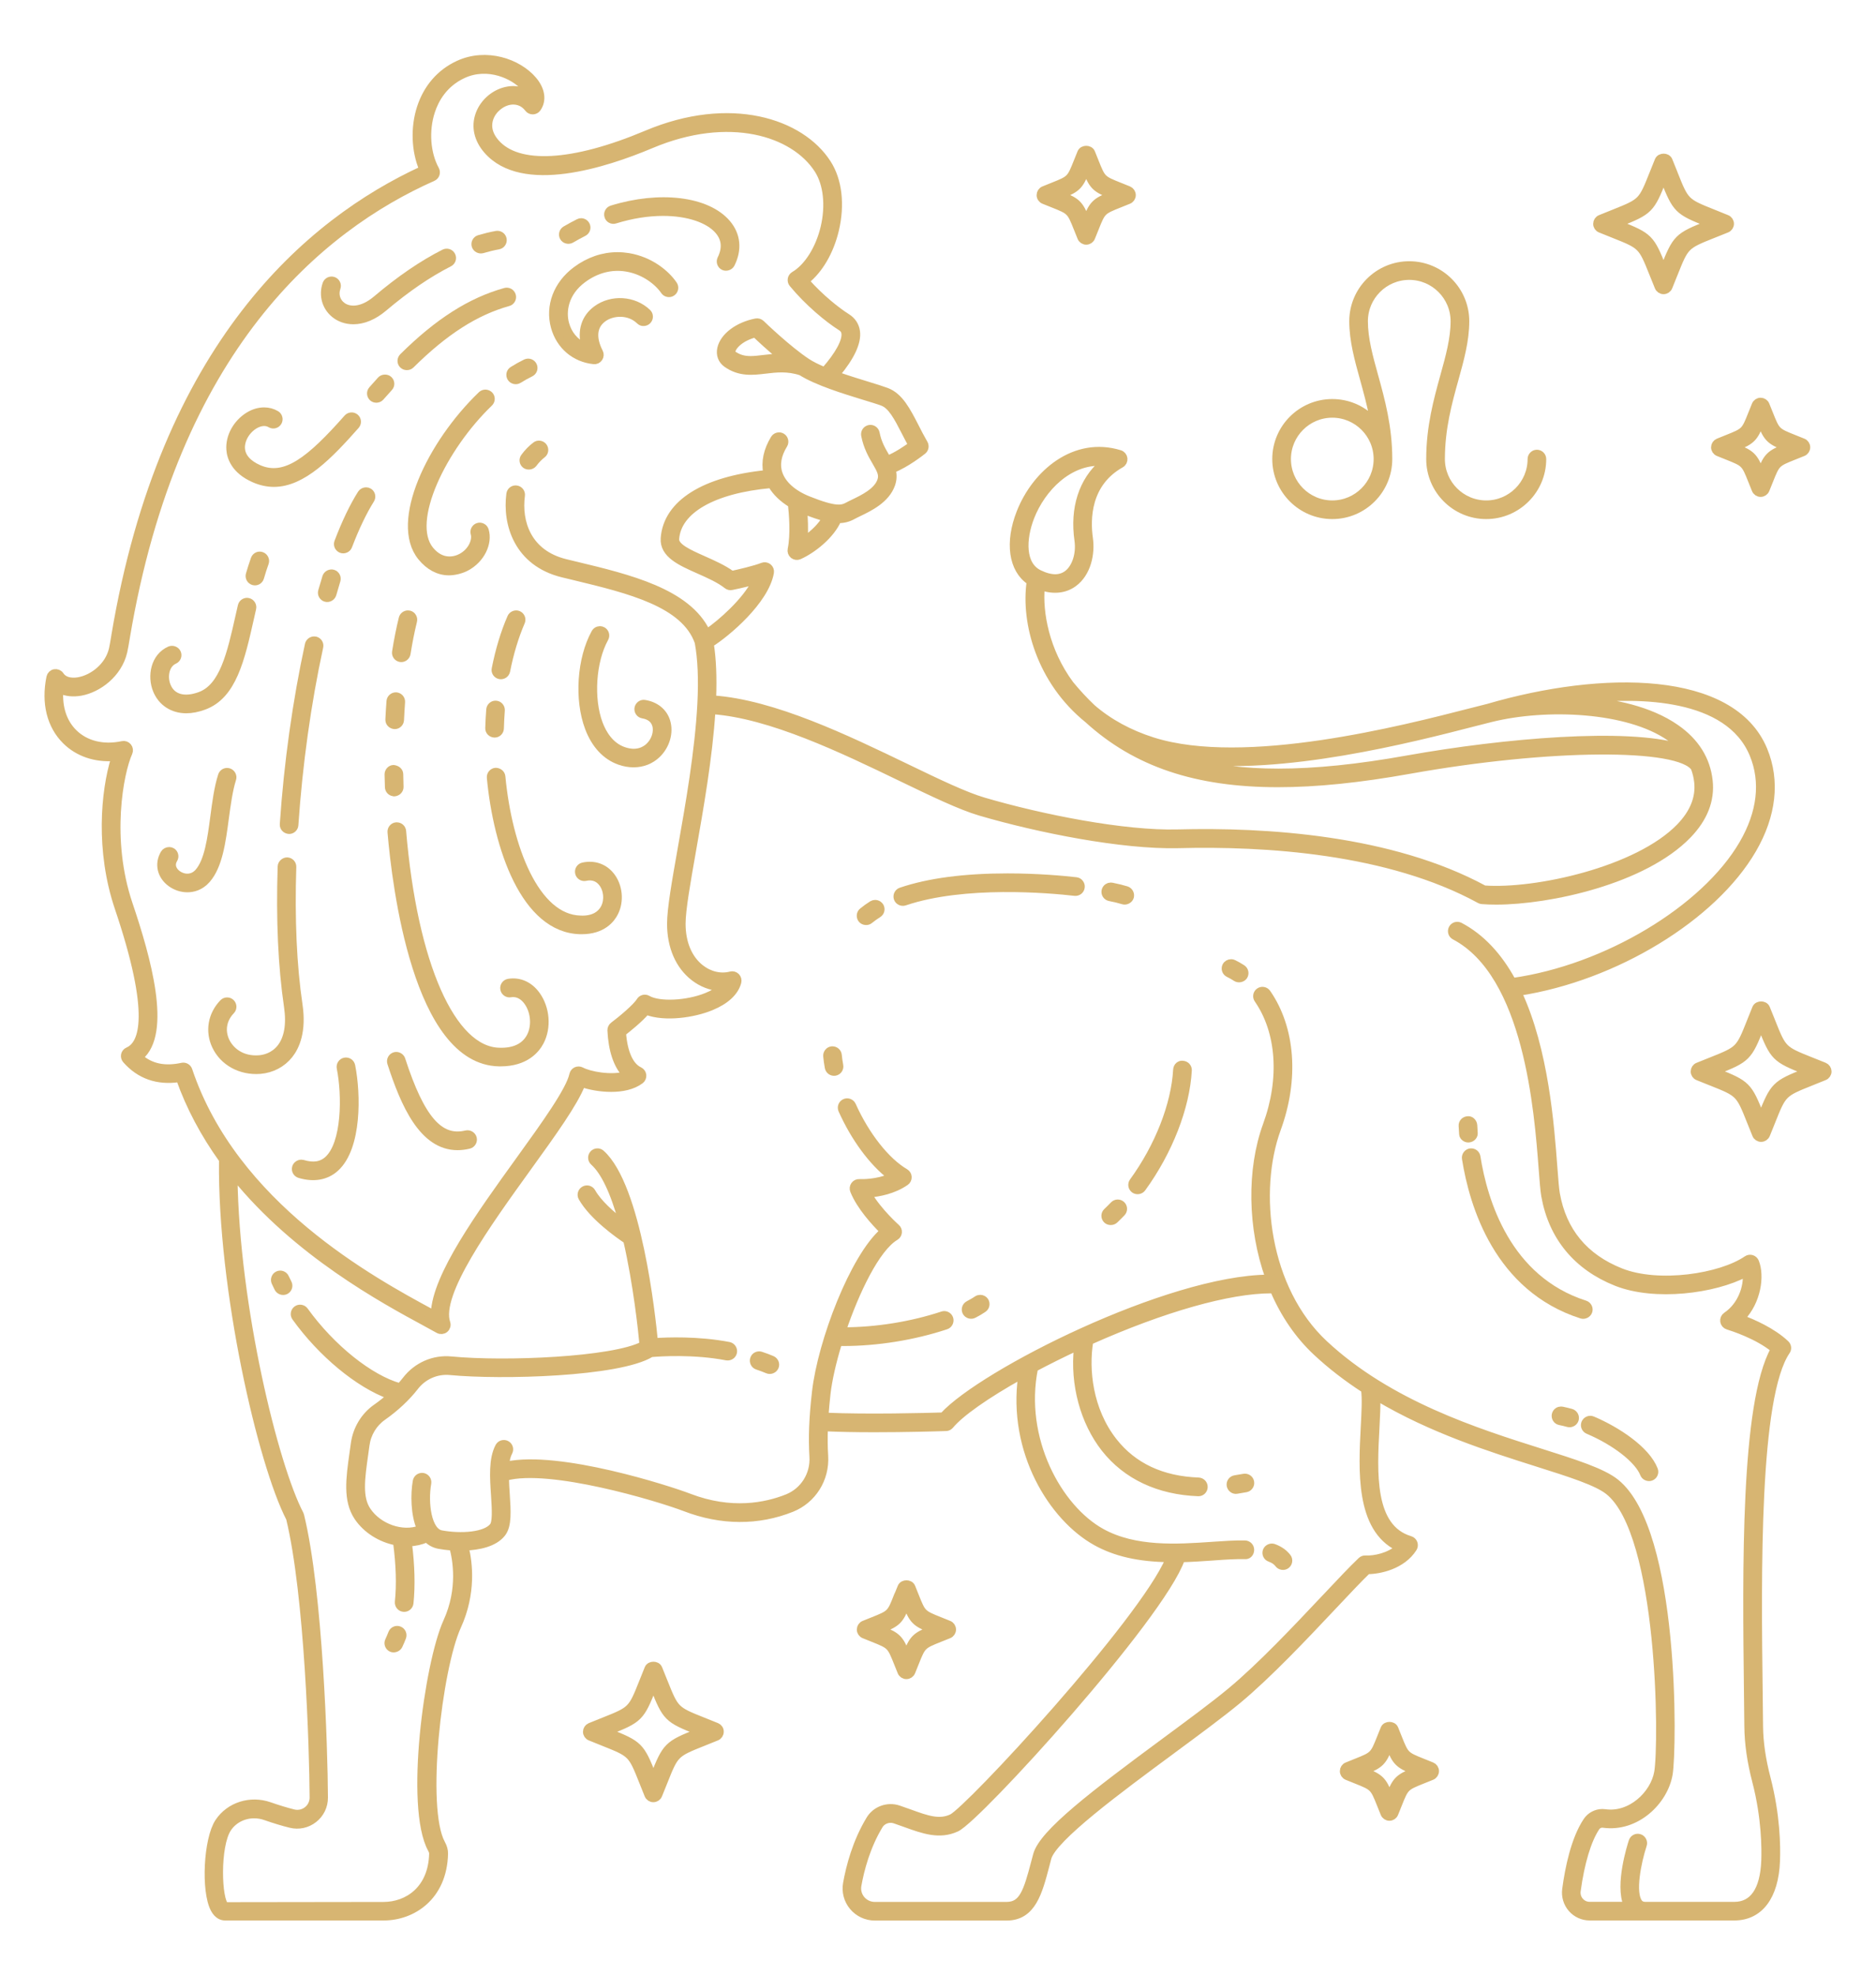 <?xml version="1.0" encoding="utf-8"?>
<!-- Generator: Adobe Illustrator 28.0.0, SVG Export Plug-In . SVG Version: 6.00 Build 0)  -->
<svg version="1.1" id="katman_1" xmlns="http://www.w3.org/2000/svg" xmlns:xlink="http://www.w3.org/1999/xlink" x="0px" y="0px"
	 viewBox="0 0 440.99 464.19" style="enable-background:new 0 0 440.99 464.19;" xml:space="preserve">
<style type="text/css">
	.st0{fill:#D7B572;stroke:#D7B572;stroke-width:2;stroke-miterlimit:10;}
</style>
<g>
	<path class="st0" d="M123.36,107.46c-0.19,0.26-0.27,0.57-0.22,0.88c0.05,0.32,0.21,0.59,0.47,0.78c0.5,0.36,1.3,0.24,1.67-0.25
		c0.65-0.87,1.36-1.61,2.13-2.2c0.25-0.19,0.42-0.47,0.46-0.79c0.04-0.32-0.04-0.63-0.23-0.88c-0.2-0.26-0.48-0.42-0.79-0.46
		c-0.32-0.05-0.63,0.04-0.88,0.24C125,105.51,124.13,106.41,123.36,107.46z"/>
	<path class="st0" d="M139.58,84.56c0.44,0.07,0.86-0.13,1.12-0.51c0.25-0.36,0.28-0.83,0.08-1.21c-1.79-3.5-1.47-6.38,0.9-8.13
		c2.23-1.66,6.22-1.92,8.77,0.55c0.25,0.24,0.53,0.37,0.84,0.34c0.33-0.01,0.63-0.13,0.85-0.36c0.22-0.23,0.34-0.53,0.34-0.85
		c0-0.32-0.13-0.62-0.36-0.84c-3.13-3.03-8.33-3.36-11.85-0.75c-2.61,1.93-3.56,4.91-2.67,8.37c0.03,0.1-0.01,0.21-0.09,0.28
		c-0.08,0.07-0.2,0.08-0.29,0.04c-2.18-1.01-3.74-2.91-4.42-5.34c-0.84-3.04-0.19-7.43,4.13-10.64c3.18-2.36,6.78-3.29,10.39-2.69
		c4.35,0.73,7.53,3.4,8.94,5.47c0.18,0.27,0.45,0.44,0.77,0.5c0.31,0.06,0.63,0,0.89-0.19c0.27-0.18,0.44-0.45,0.5-0.77
		c0.06-0.31-0.01-0.63-0.19-0.89c-1.75-2.57-5.44-5.63-10.52-6.48c-0.85-0.14-1.7-0.21-2.55-0.21c-3.4,0-6.7,1.13-9.66,3.33
		c-4.43,3.29-6.34,8.35-5.01,13.2C131.69,81.13,135.17,84.11,139.58,84.56z"/>
	<path class="st0" d="M134.19,56.14c0.94-0.55,1.93-1.09,2.95-1.61c0.28-0.14,0.5-0.39,0.6-0.69c0.1-0.3,0.08-0.63-0.07-0.91
		c-0.14-0.29-0.39-0.5-0.69-0.6c-0.12-0.04-0.24-0.06-0.36-0.06c-0.19,0-0.37,0.04-0.54,0.13c-0.97,0.49-2.01,1.05-3.09,1.68
		c-0.27,0.16-0.47,0.42-0.55,0.73c-0.08,0.31-0.04,0.63,0.13,0.91C132.86,56.25,133.65,56.45,134.19,56.14z"/>
	<path class="st0" d="M143.64,51.46c0.28,0.15,0.6,0.18,0.9,0.08c3.9-1.2,7.71-1.81,11.34-1.81c5.87,0,10.77,1.64,13.11,4.38
		c1.67,1.96,1.88,4.25,0.62,6.79c-0.29,0.59-0.05,1.31,0.54,1.6c0.55,0.27,1.32,0.02,1.6-0.54c1.68-3.38,1.34-6.71-0.94-9.39
		c-4.62-5.43-15.7-6.79-26.96-3.3c-0.3,0.09-0.55,0.3-0.7,0.58c-0.15,0.28-0.18,0.6-0.08,0.91
		C143.14,51.06,143.35,51.31,143.64,51.46z"/>
	<path class="st0" d="M264.75,209.22c-0.86-0.27-2-0.55-3.41-0.84c-0.08-0.02-0.16-0.02-0.24-0.02c-0.23,0-0.46,0.07-0.65,0.2
		c-0.27,0.18-0.45,0.45-0.51,0.76c-0.13,0.64,0.29,1.27,0.94,1.4c1.28,0.25,2.37,0.52,3.16,0.77c0.6,0.19,1.31-0.18,1.5-0.77
		C265.72,210.09,265.37,209.42,264.75,209.22z"/>
	<path class="st0" d="M252.95,207.11c-2.96-0.34-9-0.9-16.13-0.9c-10.09,0-18.5,1.11-24.98,3.31c-0.62,0.21-0.96,0.89-0.75,1.51
		c0.1,0.3,0.31,0.54,0.6,0.68c0.29,0.14,0.61,0.17,0.91,0.07c14.06-4.76,34.24-2.96,40.08-2.29c0.66,0.06,1.24-0.4,1.31-1.05
		c0.04-0.32-0.05-0.63-0.25-0.88C253.55,207.3,253.27,207.14,252.95,207.11z"/>
	<path class="st0" d="M205.99,212.47c-0.09-0.02-0.17-0.03-0.26-0.03c-0.22,0-0.45,0.06-0.64,0.18c-0.81,0.51-1.57,1.05-2.26,1.62
		c-0.25,0.2-0.4,0.49-0.43,0.8c-0.03,0.32,0.06,0.63,0.26,0.88c0.19,0.24,0.49,0.39,0.81,0.42c0.35,0.04,0.64-0.06,0.87-0.25
		c0.62-0.5,1.3-0.99,2.03-1.45c0.27-0.17,0.46-0.43,0.53-0.74c0.07-0.31,0.02-0.63-0.15-0.9
		C206.57,212.73,206.3,212.54,205.99,212.47z"/>
	<path class="st0" d="M196.88,247.92c-0.06-0.62-0.58-1.08-1.21-1.08c-0.03,0-0.06,0-0.1,0c-0.31,0.03-0.59,0.18-0.79,0.43
		c-0.2,0.25-0.3,0.55-0.27,0.87c0.08,0.85,0.2,1.74,0.37,2.65c0.11,0.63,0.73,1.08,1.4,0.96c0.64-0.12,1.07-0.74,0.95-1.38
		C197.07,249.54,196.96,248.71,196.88,247.92z"/>
	<path class="st0" d="M181.42,319.54c-0.8-0.34-1.67-0.67-2.6-0.97c-0.12-0.04-0.25-0.06-0.38-0.06c-0.18,0-0.36,0.04-0.52,0.12
		c-0.29,0.14-0.5,0.39-0.6,0.7c-0.2,0.62,0.14,1.3,0.76,1.5c0.86,0.28,1.67,0.59,2.41,0.9c0.28,0.12,0.61,0.12,0.91,0
		c0.3-0.12,0.54-0.35,0.66-0.63c0.13-0.29,0.13-0.62,0.01-0.91C181.93,319.89,181.71,319.66,181.42,319.54z"/>
	<path class="st0" d="M66.96,300.24c-0.13-0.29-0.37-0.51-0.67-0.63c-0.14-0.05-0.28-0.08-0.41-0.08c-0.17,0-0.34,0.04-0.49,0.11
		c-0.29,0.13-0.51,0.37-0.62,0.67c-0.11,0.3-0.1,0.62,0.03,0.91c0.21,0.47,0.44,0.93,0.67,1.4c0.14,0.27,0.39,0.48,0.7,0.58
		c0.3,0.1,0.64,0.08,0.9-0.05c0.29-0.15,0.5-0.39,0.6-0.69c0.1-0.3,0.08-0.62-0.07-0.91C67.37,301.11,67.16,300.67,66.96,300.24z"/>
	<path class="st0" d="M230.42,305.23c-0.23,0-0.47,0.07-0.68,0.21c-0.55,0.38-1.22,0.77-2.01,1.18c-0.58,0.3-0.82,1.02-0.52,1.6
		c0.14,0.27,0.4,0.49,0.71,0.58c0.3,0.09,0.63,0.07,0.9-0.07c0.88-0.45,1.65-0.9,2.28-1.34c0.54-0.37,0.67-1.12,0.3-1.67
		C231.17,305.41,230.8,305.23,230.42,305.23z"/>
	<path class="st0" d="M262.74,282.83c-0.34,0.01-0.64,0.14-0.86,0.37c-0.53,0.55-1.06,1.09-1.6,1.59c-0.48,0.45-0.5,1.21-0.05,1.69
		c0.42,0.45,1.24,0.47,1.69,0.05c0.57-0.54,1.13-1.1,1.69-1.68c0.45-0.47,0.44-1.23-0.04-1.69
		C263.34,282.95,263.05,282.83,262.74,282.83z"/>
	<path class="st0" d="M278.04,250.24c-0.09-0.01-0.14-0.02-0.19-0.02c-0.3,0-0.51,0.13-0.64,0.23c-0.26,0.21-0.42,0.55-0.44,0.91
		c-0.46,8.24-4.32,18.09-10.32,26.34c-0.19,0.26-0.26,0.57-0.21,0.89c0.05,0.31,0.22,0.59,0.48,0.78c0.25,0.18,0.57,0.25,0.89,0.2
		c0.31-0.05,0.6-0.22,0.78-0.47c6.26-8.61,10.29-18.93,10.77-27.61c0.02-0.32-0.09-0.62-0.3-0.86
		C278.65,250.4,278.36,250.26,278.04,250.24z"/>
	<path class="st0" d="M419.67,315.86c-3.08-2.93-7.76-4.95-10.27-5.89c-0.09-0.03-0.15-0.11-0.17-0.2
		c-0.02-0.09,0.01-0.19,0.07-0.25c3.65-3.81,4.51-9.7,3.2-12.96c-0.14-0.34-0.41-0.59-0.76-0.7c-0.34-0.11-0.72-0.05-1.03,0.16
		c-6.15,4.23-20.8,6.49-29.77,2.94c-8.55-3.39-13.69-9.59-15.26-18.44c-0.2-1.12-0.36-3.21-0.56-5.86l-0.01-0.13
		c-0.78-10.37-2.09-27.73-8.34-41.17c-0.04-0.08-0.03-0.17,0.01-0.25c0.04-0.08,0.11-0.13,0.2-0.14
		c22.58-3.48,45.68-17.54,54.91-33.43c4.67-8.03,5.56-16.09,2.58-23.29c-7.34-17.71-37.72-17.74-64.57-9.91
		c-1.09,0.27-2.32,0.58-3.7,0.94l-0.36,0.09c-15.94,4.1-53.25,13.69-74.86,6.88c-5.55-1.75-10.37-4.38-14.34-7.81
		c-1.79-1.69-3.52-3.56-5.16-5.55c-5.89-7.93-7.42-17.03-6.89-22.9c0.01-0.08,0.05-0.16,0.12-0.21c0.07-0.05,0.16-0.06,0.24-0.03
		c2.8,0.92,5.35,0.63,7.36-0.84c3.18-2.32,4.1-6.87,3.61-10.34c-0.66-4.64-0.57-13.09,7.51-17.64c0.42-0.23,0.65-0.69,0.6-1.17
		c-0.05-0.47-0.38-0.87-0.84-1.01c-10.45-3.22-19.61,4.48-23.25,13.74c-2.74,6.96-1.85,13.24,2.27,15.98
		c0.09,0.06,0.13,0.16,0.12,0.27c-1.35,9.52,2.3,23.18,13.51,32.21c11.23,10.24,25.39,15.01,44.57,15.01
		c8.99,0,19.09-1.03,30.89-3.14c32.79-5.86,63.53-6.08,67.14-0.48c0.43,1.13,0.68,2.22,0.81,3.38c0.41,3.74-1.03,7.34-4.29,10.7
		c-9.92,10.23-33.91,15.5-46.05,14.63c-0.04,0-0.08-0.01-0.11-0.03c-21.87-11.83-51.21-13.68-71.97-13.14
		c-12.59,0.34-32-3.51-45.64-7.51c-4.47-1.31-10.85-4.38-18.23-7.94c-13.94-6.72-31.25-15.07-45.36-16.03
		c-0.15-0.01-0.26-0.14-0.26-0.29c0.19-4.96,0.01-9.25-0.54-12.74c-0.02-0.11,0.03-0.22,0.13-0.28c3.9-2.45,12.85-10.04,14-16.59
		c0.08-0.43-0.09-0.86-0.42-1.13c-0.33-0.27-0.79-0.34-1.2-0.18c-1.82,0.73-5.64,1.6-7.2,1.94c-0.08,0.02-0.16,0-0.22-0.05
		c-1.94-1.4-4.31-2.45-6.6-3.47c-3.49-1.55-6.79-3.01-6.64-5.01c0.51-6.87,8.94-11.7,22.57-12.92c0.12-0.02,0.21,0.04,0.26,0.14
		c1.01,1.72,2.56,3.23,4.61,4.47c0.07,0.04,0.12,0.12,0.13,0.21c0.23,2.03,0.67,7.14-0.07,10.62c-0.09,0.44,0.07,0.89,0.42,1.18
		c0.35,0.28,0.84,0.34,1.24,0.16c3.28-1.48,7.42-4.83,8.97-8.38c0.04-0.1,0.14-0.16,0.25-0.16c1.32,0,2.34-0.27,3.52-0.93
		c0.34-0.19,0.77-0.39,1.26-0.63c2.54-1.22,6.37-3.07,7.62-6.59c0.39-1.1,0.43-2.18,0.14-3.3c-0.04-0.14,0.04-0.28,0.17-0.33
		c3.21-1.25,6.71-4.01,7.1-4.32c0.46-0.37,0.58-1.01,0.29-1.53c-0.79-1.37-1.46-2.67-2.1-3.93c-1.97-3.83-3.67-7.13-6.69-8.26
		c-0.95-0.36-2.46-0.83-4.22-1.37l-0.16-0.05c-2.14-0.66-4.81-1.47-7.36-2.38c-0.09-0.03-0.15-0.1-0.17-0.19
		c-0.02-0.09,0-0.18,0.06-0.25c3.39-4.02,5.01-7.46,4.67-9.95c-0.18-1.36-0.92-2.48-2.13-3.24c-2.31-1.45-6.24-4.53-9.71-8.45
		c-0.05-0.06-0.07-0.13-0.07-0.21c0.01-0.08,0.04-0.15,0.1-0.19c3.17-2.51,5.66-6.8,6.85-11.78c1.41-5.93,0.76-11.61-1.8-15.59
		c-6.19-9.64-22.74-15.08-42.36-6.81c-17.35,7.31-30.33,8.03-35.61,1.96c-2.08-2.39-1.91-4.55-1.4-5.94
		c0.75-2.05,2.75-3.71,4.88-4.04c1.22-0.17,2.97-0.01,4.38,1.8c0.23,0.3,0.56,0.46,0.98,0.46c0.36-0.01,0.72-0.2,0.93-0.5
		c1.28-1.81,0.93-4.22-0.92-6.43c-3.51-4.19-11-6.73-17.49-3.72c-4.23,1.96-7.27,5.46-8.79,10.11c-1.5,4.59-1.31,10.07,0.5,14.31
		c0.06,0.14,0,0.3-0.14,0.36C72.73,52.27,38.61,81.18,27.17,149.36l-0.01,0.08l-0.01,0.07c-0.24,1.43-0.41,2.45-0.55,3.05
		c-0.98,4.18-4.8,6.97-8.06,7.55c-0.95,0.17-3.3,0.39-4.47-1.37c-0.26-0.4-0.75-0.59-1.22-0.51c-0.47,0.09-0.84,0.46-0.94,0.93
		c-1.22,6,0.08,11.26,3.66,14.8c2.85,2.81,6.84,4.18,11.25,3.85c0.08-0.01,0.18,0.03,0.24,0.1c0.06,0.07,0.07,0.17,0.05,0.25
		c-2.44,7.83-3.68,21.71,0.84,35.08c8.47,25.05,5.86,32.21,2.19,33.8c-0.35,0.15-0.61,0.46-0.69,0.83
		c-0.08,0.37,0.02,0.77,0.27,1.05c3.2,3.63,7.36,5.08,12.37,4.33c0.13-0.02,0.26,0.06,0.3,0.18c2.33,6.55,5.71,12.92,10.04,18.94
		c0.03,0.05,0.05,0.1,0.05,0.16c-0.36,30.51,9.16,71.45,15.76,84.16c4.37,18.01,5.49,54.34,5.54,65.65c0,1.2-0.53,2.32-1.48,3.06
		c-0.95,0.74-2.16,1.01-3.34,0.72c-1.68-0.42-3.59-0.99-5.67-1.72c-4.43-1.54-9.28,0-11.78,3.75c-2.66,3.99-3.27,16.15-1.03,20.34
		c0.77,1.44,1.75,1.74,2.44,1.74H90.2c6.64,0,13.88-4.59,14.12-14.68c0.02-0.75-0.19-1.52-0.65-2.35
		c-4.58-8.4-0.78-41.24,3.74-51.15c3.56-7.81,2.65-14.88,1.79-18.4c-0.02-0.08,0-0.16,0.05-0.23c0.05-0.07,0.13-0.11,0.21-0.11
		c2.85-0.13,6.63-0.77,8.47-3.15c1.38-1.77,1.16-5.14,0.9-9.05c-0.08-1.15-0.17-2.59-0.2-3.93c0-0.13,0.08-0.24,0.2-0.27
		c10.39-2.87,35.96,4.8,42.27,7.22c8.45,3.25,17.08,3.3,24.95,0.14c4.89-1.96,7.96-6.85,7.63-12.17c-0.13-2.11-0.15-4.25-0.07-6.55
		c0-0.07,0.03-0.14,0.09-0.19c0.05-0.05,0.12-0.08,0.2-0.07c3.26,0.15,7.04,0.23,11.57,0.23c7.32,0,14.16-0.19,16.76-0.28l0.15,0
		c0.33-0.01,0.65-0.17,0.87-0.43c2.4-2.9,8.48-7.18,16.67-11.75c0.09-0.05,0.2-0.05,0.29,0.01c0.09,0.06,0.13,0.16,0.12,0.27
		c-2.48,17.6,7.12,33.15,17.41,38.85c4.56,2.52,9.95,3.75,16.96,3.86c0.09,0,0.18,0.05,0.23,0.13c0.05,0.08,0.06,0.17,0.02,0.26
		c-6.33,14.82-47.18,58.93-51.15,60.78c-3.01,1.41-5.96,0.35-10.04-1.13c-0.87-0.31-1.72-0.62-2.62-0.92
		c-2.47-0.82-5.22,0.18-6.55,2.37c-3.22,5.3-4.72,11.09-5.42,15.02c-0.34,1.91,0.18,3.85,1.42,5.33c1.25,1.5,3.1,2.36,5.05,2.36
		h30.98c5.93,0,7.4-5.61,9.1-12.1l0.43-1.65c1.25-4.71,16.79-16.16,29.27-25.37l0.06-0.05c5.94-4.38,11.55-8.52,15.47-11.77
		c7.2-5.99,15.58-14.89,22.32-22.04l0.18-0.19c3.16-3.36,5.89-6.25,7.85-8.14c0.05-0.05,0.12-0.08,0.19-0.08
		c2.73-0.01,8.03-1.1,10.62-5.17c0.2-0.32,0.24-0.71,0.11-1.06c-0.13-0.35-0.42-0.62-0.78-0.73c-9.45-2.82-8.74-15.93-8.17-26.45
		c0.14-2.67,0.26-5.04,0.2-7.01c0-0.1,0.05-0.19,0.14-0.25c0.09-0.05,0.19-0.05,0.28,0c12.73,7.58,26.48,11.93,37.52,15.43
		c7.85,2.48,14.06,4.45,16.82,6.66c12.57,10.05,12.78,59.43,11.62,66.13c-0.91,5.28-6.48,10.55-12.59,9.67
		c-0.2-0.03-0.39-0.04-0.59-0.04c-1.41,0-2.77,0.71-3.57,1.92c-2.83,4.25-4.22,11.03-4.88,15.97c-0.22,1.6,0.27,3.21,1.32,4.42
		c1.05,1.2,2.56,1.88,4.16,1.88h33.98c5.87,0,9.42-4.73,9.74-12.97c0.14-3.55,0.03-10.78-2.2-19.38c-1.16-4.46-1.74-8.47-1.78-12.26
		l-0.09-8.11c-0.34-27.64-0.84-69.4,6.49-80.13C420.17,316.91,420.1,316.27,419.67,315.86z M242.17,121.39
		c2.62-6.67,8.95-13.37,16.99-12.94c0.11,0.01,0.21,0.08,0.25,0.19c0.04,0.11,0,0.22-0.08,0.3c-4.78,4.13-6.83,10.52-5.76,17.99
		c0.47,3.27-0.62,6.6-2.65,8.08c-0.83,0.6-1.8,0.91-2.87,0.91c-1.15,0-2.43-0.34-3.84-1.03
		C239.94,132.83,240.12,126.63,242.17,121.39z M395.21,175.64c-0.07,0.11-0.2,0.15-0.32,0.12c-12.46-3.78-41.12-1.35-64,2.73
		c-11.66,2.09-21.6,3.1-30.37,3.1c-8.17,0-15.27-0.88-21.7-2.68c-0.14-0.04-0.22-0.18-0.2-0.32c0.03-0.14,0.16-0.23,0.31-0.22
		c22.42,2.91,52.87-4.92,67.51-8.69l0.35-0.09c1.39-0.36,2.62-0.67,3.67-0.93c12.95-3.21,32.25-2.42,42.12,4.47
		c0.96,0.67,1.83,1.4,2.59,2.17C395.25,175.4,395.27,175.54,395.21,175.64z M194.22,121.89c-0.97,1.72-2.76,3.54-4.92,5.01
		c-0.05,0.03-0.1,0.05-0.15,0.05c-0.05,0-0.09-0.01-0.14-0.04c-0.09-0.05-0.15-0.15-0.14-0.26c0.16-2.39,0.03-4.88-0.1-6.55
		c-0.01-0.1,0.03-0.19,0.11-0.24c0.08-0.06,0.18-0.07,0.27-0.03c1.97,0.78,3.57,1.33,4.9,1.67c0.08,0.02,0.15,0.08,0.18,0.16
		C194.27,121.72,194.26,121.81,194.22,121.89z M44.22,251.49c-0.19-0.58-0.8-0.92-1.38-0.79c-4.12,0.89-7.41,0.21-10.07-2.08
		c-0.06-0.05-0.1-0.13-0.1-0.21c0-0.08,0.04-0.16,0.1-0.21c6.63-5.54,1.7-23.04-2.58-35.71c-5.17-15.3-2.19-30.94-0.04-35.72
		c0.19-0.41,0.12-0.89-0.16-1.24c-0.28-0.35-0.74-0.51-1.18-0.41c-4.53,0.98-8.75-0.06-11.57-2.84c-2.48-2.45-3.64-5.93-3.36-10.06
		c0.01-0.09,0.06-0.17,0.14-0.22c0.08-0.05,0.18-0.05,0.26-0.01c1.3,0.63,2.92,0.79,4.68,0.48c4.03-0.73,8.74-4.17,9.96-9.36
		c0.16-0.66,0.38-1.97,0.61-3.35c11.42-68.02,45.55-96.37,72.17-108.18c0.31-0.13,0.54-0.39,0.65-0.71c0.1-0.32,0.07-0.66-0.09-0.95
		c-2.1-3.81-2.5-9.24-1-13.81c0.91-2.79,2.96-6.57,7.52-8.68c5.94-2.76,12.25,0.21,14.65,3.09c0.21,0.25,0.51,0.64,0.75,1.11
		c0.06,0.11,0.03,0.24-0.05,0.32c-0.09,0.09-0.22,0.1-0.32,0.05c-1.31-0.69-2.79-0.93-4.28-0.69c-2.99,0.46-5.7,2.7-6.75,5.58
		c-1.03,2.82-0.38,5.78,1.84,8.33c8.21,9.44,27.54,3.22,38.34-1.33c18.41-7.77,33.77-2.91,39.43,5.9c2.17,3.38,2.73,8.52,1.49,13.74
		c-1.21,5.05-3.94,9.36-7.14,11.24c-0.3,0.18-0.51,0.48-0.57,0.82c-0.06,0.34,0.03,0.7,0.25,0.97c3.6,4.37,8.29,8.26,11.33,10.17
		c0.62,0.39,0.95,0.88,1.04,1.54c0.25,1.91-1.5,5.15-4.8,8.89c-0.08,0.09-0.2,0.12-0.31,0.07c-1.71-0.71-3.04-1.38-4.06-2.05
		c-4.47-2.94-10.55-8.79-10.8-9.04c-0.28-0.27-0.68-0.39-1.07-0.32c-4.2,0.81-7.55,3.33-8.15,6.12c-0.3,1.38,0.17,2.63,1.28,3.42
		c3.03,2.15,6.06,1.79,8.98,1.44c2.6-0.31,5.29-0.63,8.51,0.43c3.72,2.35,10.16,4.33,14.86,5.77c1.61,0.49,3.27,0.99,4.28,1.37
		c2.17,0.82,3.59,3.58,5.39,7.08c0.49,0.95,0.99,1.93,1.55,2.94c0.07,0.12,0.03,0.27-0.08,0.36c-0.99,0.72-3.51,2.49-5.6,3.27
		c-0.13,0.05-0.27,0-0.34-0.12c-0.12-0.21-0.24-0.41-0.35-0.61c-0.87-1.48-1.85-3.16-2.3-5.5c-0.06-0.31-0.24-0.58-0.51-0.76
		c-0.26-0.18-0.58-0.24-0.89-0.18c-0.65,0.13-1.07,0.75-0.95,1.4c0.53,2.73,1.66,4.68,2.58,6.24c1.14,1.96,1.72,3.05,1.19,4.53
		c-0.91,2.59-4.22,4.18-6.4,5.23c-0.57,0.28-1.02,0.49-1.38,0.69c-1.48,0.82-3.03,1.2-9.49-1.38c-3.64-1.46-6.12-3.69-6.98-6.27
		c-0.71-2.13-0.3-4.45,1.2-6.89c0.34-0.56,0.16-1.3-0.4-1.64c-0.27-0.17-0.59-0.22-0.9-0.14c-0.31,0.07-0.57,0.27-0.74,0.54
		c-1.64,2.68-2.22,5.43-1.68,7.96c0.02,0.08,0,0.16-0.05,0.22c-0.05,0.06-0.12,0.1-0.19,0.11c-14.58,1.47-23.29,6.95-23.88,15.03
		c-0.27,3.68,3.77,5.47,8.05,7.36c2.38,1.06,4.85,2.15,6.64,3.57c0.28,0.22,0.64,0.31,0.97,0.23c0.03-0.01,2.79-0.56,5.43-1.29
		c0.1-0.03,0.22,0.01,0.28,0.09c0.07,0.08,0.08,0.2,0.04,0.3c-2.31,4.66-8.19,9.81-11.35,11.96c-0.07,0.05-0.15,0.06-0.23,0.04
		c-0.08-0.02-0.14-0.07-0.18-0.15c-4.47-9.35-18.22-12.66-30.36-15.58l-2.69-0.65c-9.02-2.21-11.34-9.69-10.51-15.96
		c0.09-0.65-0.37-1.25-1.03-1.34c-0.31-0.04-0.63,0.04-0.88,0.23c-0.25,0.19-0.42,0.48-0.46,0.8c-0.92,6.96,1.75,16.01,12.3,18.59
		l2.7,0.65c12.81,3.09,26.06,6.28,29.27,15.53c0.72,3.85,0.93,8.73,0.63,14.54c-0.59,11.2-2.81,23.79-4.6,33.9
		c-1.41,7.98-2.52,14.28-2.52,17.75c0,5.34,1.92,9.77,5.41,12.47c1.81,1.4,3.91,2.21,6.07,2.35c0.11,0.01,0.21,0.08,0.24,0.19
		c0.03,0.11,0,0.22-0.08,0.3c-0.81,0.69-1.88,1.31-3.19,1.85c-4.67,1.93-11.38,2.24-14.08,0.66c-0.56-0.33-1.28-0.15-1.62,0.41
		c-0.88,1.45-4.33,4.33-6.29,5.8c-0.32,0.24-0.49,0.62-0.48,1.01c0.22,4.57,1.39,8.11,3.39,10.21c0.07,0.07,0.09,0.17,0.07,0.26
		c-0.03,0.09-0.1,0.17-0.19,0.19c-3.46,0.95-8.52,0.02-10.49-1.04c-0.33-0.17-0.72-0.18-1.07-0.03c-0.33,0.16-0.58,0.47-0.66,0.83
		c-0.8,3.75-6.57,11.76-12.69,20.24c-9.17,12.71-19.56,27.11-19.87,35.86c0,0.1-0.06,0.18-0.14,0.23c-0.04,0.02-0.09,0.04-0.14,0.04
		c-0.05,0-0.09-0.01-0.13-0.03l-0.59-0.32C87.4,301.01,54.94,283.45,44.22,251.49z M183.65,83.91c-0.04,0.11-0.14,0.18-0.26,0.18
		c-1.37,0.02-2.69,0.17-3.85,0.31c-1.09,0.13-2.13,0.26-3.09,0.26c-1.68,0-2.98-0.39-4.22-1.27c-0.24-0.17-0.46-0.42-0.34-0.98
		c0.3-1.38,2.34-3.29,5.54-4.11c0.09-0.02,0.19,0,0.26,0.07c1.12,1.07,3.38,3.17,5.88,5.23C183.66,83.68,183.69,83.8,183.65,83.91z
		 M328.76,363.44c0.08,0.04,0.14,0.12,0.15,0.21c0.01,0.09-0.02,0.18-0.09,0.24c-2.18,1.91-5.58,2.69-7.83,2.58
		c-0.34-0.03-0.65,0.09-0.9,0.32c-2.09,1.98-5.09,5.16-8.56,8.85l-0.06,0.06c-6.69,7.09-15.01,15.92-22.05,21.77
		c-3.91,3.25-9.49,7.36-15.39,11.72c-16.82,12.41-28.82,21.57-30.19,26.69l-0.44,1.66c-1.83,6.97-2.88,10.33-6.79,10.33h-30.98
		c-1.25,0-2.42-0.55-3.23-1.5c-0.79-0.95-1.12-2.18-0.91-3.39c0.66-3.73,2.09-9.22,5.11-14.19c0.74-1.22,2.35-1.81,3.75-1.35
		c0.86,0.29,1.68,0.58,2.47,0.87c4.32,1.56,8.04,2.9,11.96,1.08c5-2.33,47.94-49.43,52.76-63.16c0.04-0.11,0.14-0.18,0.25-0.18
		c2.4-0.06,4.78-0.22,7.2-0.39l0.67-0.05c2.39-0.17,4.86-0.33,6.93-0.28c0.35,0.04,0.63-0.05,0.84-0.24
		c0.24-0.21,0.38-0.55,0.39-0.93c0.01-0.66-0.51-1.2-1.17-1.22c-2.29-0.05-4.95,0.14-7.52,0.31l-0.39,0.03
		c-8,0.54-17.94,1.22-25.88-3.17c-10.23-5.66-19.2-22.03-15.86-38.62c0.02-0.08,0.07-0.15,0.14-0.19c3.17-1.68,6.5-3.34,9.92-4.93
		c0.09-0.04,0.2-0.03,0.28,0.03c0.08,0.06,0.12,0.16,0.11,0.25c-0.92,8.55,1.46,17.36,6.35,23.59c5.04,6.4,12.62,9.97,21.92,10.31
		c0.63,0,1.15-0.5,1.17-1.15c0.02-0.66-0.49-1.21-1.15-1.24c-8.66-0.32-15.41-3.48-20.07-9.4c-5.86-7.44-6.77-17.07-5.68-23.59
		c0.02-0.09,0.08-0.17,0.16-0.21c17.22-7.69,32.72-12.08,42.65-12.08c0.17,0,0.33,0,0.5,0c0.11,0,0.21,0.07,0.25,0.17
		c2.47,5.76,5.84,10.65,10.01,14.54c3.33,3.11,7.12,6.04,11.26,8.72c0.07,0.04,0.11,0.11,0.12,0.19c0.29,2.09,0.12,5.21-0.07,8.82
		C320.35,345.33,319.61,359,328.76,363.44z M417.19,317.15c-7.06,12.7-6.58,51.84-6.24,80.41l0.09,8.1
		c0.04,3.98,0.64,8.18,1.85,12.84c2.24,8.62,2.23,15.94,2.13,18.68c-0.27,6.99-2.81,10.68-7.35,10.68h-20.87
		c-1.01,0-1.45-0.45-1.69-0.78c-1.75-2.41-0.35-9.48,1.01-13.65c0.1-0.3,0.08-0.63-0.07-0.91c-0.14-0.29-0.39-0.5-0.69-0.6
		c-0.31-0.1-0.62-0.08-0.9,0.06c-0.29,0.14-0.51,0.39-0.61,0.7c-0.34,1.02-3.23,10.12-1.24,14.79c0.04,0.09,0.03,0.18-0.02,0.26
		c-0.05,0.08-0.14,0.12-0.23,0.12h-8.68c-0.92,0-1.75-0.38-2.36-1.07c-0.6-0.69-0.88-1.61-0.75-2.53c0.9-6.63,2.5-11.95,4.51-14.97
		c0.4-0.61,1.12-0.94,1.84-0.83c7.63,1.06,14.18-5.27,15.27-11.63c0.99-5.72,1.73-57.04-12.48-68.4c-3.12-2.49-9.5-4.51-17.59-7.07
		c-15.05-4.76-35.66-11.28-50.92-25.51c-13.82-12.89-16.49-35.88-11.09-50.65c4.26-11.64,3.38-23.53-2.36-31.81
		c-0.38-0.54-1.12-0.68-1.66-0.3c-0.54,0.37-0.68,1.12-0.3,1.66c5.29,7.64,6.07,18.71,2.08,29.63c-3.82,10.45-3.61,24.15,0.55,35.75
		c0.03,0.08,0.02,0.18-0.03,0.25c-0.05,0.07-0.13,0.12-0.22,0.12c-23.53,0.19-67.19,22.26-76.34,32.29
		c-0.05,0.06-0.12,0.09-0.2,0.09c-3.96,0.12-17.65,0.48-27.62,0.05c-0.07,0-0.14-0.04-0.19-0.09c-0.05-0.06-0.07-0.13-0.07-0.2
		c0.12-1.64,0.28-3.36,0.49-5.27c0.37-3.19,1.32-7.42,2.7-11.91c0.04-0.12,0.14-0.2,0.26-0.2c0.34,0,0.67,0.01,1.01,0.01
		c7.97,0,16.54-1.38,24.12-3.89c0.3-0.1,0.55-0.31,0.69-0.6c0.14-0.28,0.17-0.61,0.07-0.91c-0.1-0.3-0.31-0.55-0.6-0.69
		c-0.28-0.14-0.61-0.17-0.9-0.06c-7.31,2.42-15.63,3.75-23.36,3.75c-0.08,0-0.22-0.04-0.28-0.11c-0.05-0.07-0.07-0.17-0.04-0.25
		c3.01-8.86,7.88-19.3,12.52-22.04c0.33-0.19,0.54-0.53,0.58-0.91c0.04-0.38-0.11-0.76-0.4-1.01c-0.04-0.03-4.2-3.73-6.57-7.75
		c-0.05-0.08-0.05-0.18-0.01-0.27c0.04-0.08,0.13-0.14,0.22-0.15c2.35-0.19,5.74-0.83,8.55-2.78c0.34-0.23,0.53-0.62,0.51-1.03
		c-0.01-0.41-0.24-0.78-0.59-0.98c-4.5-2.63-9.29-8.69-12.49-15.81c-0.13-0.29-0.37-0.52-0.67-0.63c-0.3-0.11-0.62-0.1-0.91,0.03
		c-0.29,0.13-0.52,0.37-0.63,0.67c-0.11,0.3-0.1,0.62,0.03,0.91c2.94,6.55,7.11,12.21,11.42,15.51c0.08,0.06,0.12,0.16,0.11,0.25
		c-0.01,0.1-0.07,0.18-0.17,0.22c-3.29,1.4-6.75,1.34-7.41,1.31c-0.41-0.03-0.8,0.16-1.04,0.5c-0.24,0.33-0.29,0.76-0.14,1.14
		c1.48,3.71,4.97,7.49,6.91,9.41c0.05,0.05,0.08,0.13,0.08,0.2c0,0.08-0.04,0.15-0.09,0.2c-6.91,6.02-14.49,25.7-15.85,37.59
		c-0.69,6.01-0.87,10.69-0.6,15.16c0.27,4.29-2.2,8.23-6.14,9.81c-5.1,2.04-13.26,3.67-23.21-0.15c-4.59-1.77-30.53-10.17-42.9-7.48
		c-0.09,0.02-0.18-0.01-0.24-0.06c-0.07-0.06-0.1-0.15-0.09-0.23c0.13-1.29,0.39-2.28,0.8-3.03c0.15-0.28,0.18-0.6,0.09-0.91
		c-0.09-0.31-0.3-0.56-0.58-0.71c-0.28-0.15-0.6-0.18-0.91-0.09c-0.3,0.09-0.55,0.3-0.7,0.58c-1.53,2.87-1.25,7.16-0.97,11.3
		c0.24,3.61,0.37,6.45-0.4,7.43c-1.83,2.35-7.71,2.71-12.32,1.86c-3.29-0.61-4.15-7.45-3.32-12.09c0.11-0.65-0.32-1.27-0.97-1.39
		c-0.66-0.1-1.26,0.32-1.38,0.97c-0.54,3.03-0.49,7.76,0.91,10.99c0.03,0.07,0.03,0.15,0,0.22c-0.03,0.07-0.09,0.12-0.16,0.15
		c-4.25,1.57-9.88-0.4-12.56-4.39c-2.1-3.12-1.47-7.6-0.67-13.27l0.31-2.24c0.36-2.72,1.83-5.16,4.03-6.71
		c3-2.11,5.6-4.54,7.53-7.03c2.02-2.62,5.17-4,8.42-3.69c11.97,1.15,39.64,0.41,47.11-4.18c0.04-0.02,0.08-0.04,0.12-0.04
		c2.21-0.19,10.04-0.7,17.79,0.78c0.65,0.1,1.27-0.31,1.39-0.95c0.06-0.31-0.01-0.63-0.19-0.89c-0.18-0.26-0.45-0.44-0.76-0.5
		c-7.27-1.39-14.56-1.09-17.36-0.9c-0.16,0.02-0.28-0.1-0.29-0.25c-0.57-6.01-3.86-36.38-12.42-44.03c-0.49-0.44-1.25-0.39-1.68,0.1
		c-0.21,0.24-0.32,0.54-0.3,0.86c0.02,0.32,0.16,0.61,0.4,0.82c2.51,2.24,4.78,6.99,6.75,14.1c0.03,0.11-0.01,0.24-0.11,0.3
		c-0.1,0.07-0.23,0.06-0.32-0.01c-2.34-1.8-5.45-4.5-6.95-7.16c-0.16-0.28-0.42-0.48-0.73-0.57c-0.3-0.08-0.62-0.04-0.9,0.12
		c-0.28,0.16-0.48,0.41-0.57,0.72c-0.09,0.31-0.05,0.63,0.11,0.91c2.52,4.45,8.65,8.74,10.46,9.95c0.06,0.04,0.1,0.1,0.12,0.17
		c2.36,10.26,3.52,21.32,3.81,24.47c0.01,0.11-0.05,0.22-0.15,0.27c-7.05,3.67-32.34,4.77-45.11,3.54c-4.06-0.4-8,1.32-10.54,4.61
		c-0.41,0.52-0.86,1.06-1.34,1.59c-0.07,0.08-0.18,0.11-0.28,0.08c-7.1-2-16.1-9.22-22.39-17.95c-0.19-0.26-0.46-0.43-0.78-0.48
		c-0.31-0.05-0.63,0.02-0.89,0.21c-0.26,0.19-0.43,0.46-0.48,0.78c-0.05,0.32,0.02,0.63,0.21,0.89c6.11,8.5,14.81,15.7,22.16,18.34
		c0.09,0.03,0.16,0.11,0.18,0.21c0.02,0.1-0.02,0.19-0.09,0.26c-1.04,0.92-2.15,1.81-3.32,2.62c-2.74,1.92-4.57,4.97-5.03,8.34
		l-0.31,2.21c-0.84,5.94-1.56,11.06,1.05,14.95c1.95,2.9,5.3,5.04,8.96,5.73c0.12,0.02,0.21,0.12,0.22,0.23
		c0.71,5.29,0.85,10.02,0.43,14.07c-0.03,0.32,0.06,0.63,0.26,0.88c0.2,0.25,0.48,0.4,0.79,0.43c0.05,0.01,0.1,0.01,0.14,0.01
		c0.61,0,1.12-0.46,1.19-1.07c0.42-4.07,0.3-8.78-0.36-14.01c-0.01-0.08,0.01-0.15,0.06-0.21c0.05-0.06,0.12-0.09,0.2-0.1
		c1.47-0.05,2.84-0.36,4.09-0.91c0.1-0.05,0.23-0.02,0.31,0.06c0.76,0.76,1.68,1.25,2.73,1.44c0.66,0.12,1.74,0.29,3.14,0.38
		c0.12,0.01,0.22,0.09,0.25,0.2c0.75,2.69,2.11,9.8-1.44,17.59c-4.44,9.74-9.02,43.45-3.66,53.28c0.25,0.46,0.37,0.84,0.36,1.16
		c-0.2,8.53-6.04,12.35-11.73,12.35l-37.11,0.05c-0.06,0-0.11-0.02-0.16-0.05c-1.83-1.29-2.23-14.19,0.56-18.37
		c1.37-2.05,3.72-3.28,6.3-3.28c0.92,0,1.82,0.15,2.7,0.46c2.15,0.75,4.13,1.35,5.88,1.78c1.9,0.47,3.86,0.04,5.38-1.16
		c1.53-1.2,2.4-3,2.39-4.95c-0.05-11.45-1.19-48.21-5.6-66.26c-0.02-0.09-0.06-0.18-0.1-0.27c-5.92-11.26-15.15-48.66-15.57-79.39
		c0-0.12,0.07-0.22,0.18-0.26c0.11-0.04,0.23-0.01,0.31,0.09c14.51,17.98,34.95,29.04,44.77,34.35l0.14,0.08
		c1.12,0.61,2.11,1.14,2.92,1.6c0.43,0.24,0.97,0.19,1.35-0.12c0.38-0.32,0.53-0.83,0.37-1.3c-2.35-6.92,9.57-23.44,19.15-36.72
		c5.83-8.08,10.86-15.06,12.59-19.52c0.05-0.14,0.21-0.21,0.35-0.16c3.46,1.17,9.91,1.94,13.51-0.76c0.33-0.25,0.51-0.67,0.47-1.08
		c-0.04-0.41-0.31-0.78-0.68-0.96c-2.28-1.06-3.73-4.24-4.09-8.94c-0.01-0.09,0.03-0.18,0.11-0.24c1.12-0.87,3.91-3.1,5.5-4.95
		c0.08-0.09,0.2-0.12,0.31-0.08c4.23,1.61,10.91,0.66,15.05-1.06c3.41-1.41,5.53-3.38,6.14-5.7c0.1-0.41-0.02-0.85-0.31-1.15
		c-0.3-0.3-0.74-0.42-1.14-0.31c-2.41,0.63-5.03,0.03-7.18-1.63c-2.89-2.24-4.48-6-4.48-10.58c0-3.28,1.15-9.79,2.48-17.33
		c1.71-9.72,3.85-21.81,4.53-32.64c0.01-0.07,0.04-0.14,0.09-0.19c0.05-0.05,0.13-0.08,0.2-0.07c13.64,0.94,30.7,9.16,44.4,15.77
		c7.49,3.61,13.96,6.73,18.63,8.1c13.65,4,33.3,7.91,46.38,7.61c20.57-0.54,49.6,1.28,71.04,13c0.15,0.08,0.31,0.13,0.47,0.14
		c1.02,0.08,2.14,0.12,3.33,0.12c12.44,0,34.6-4.79,44.94-15.44c3.77-3.89,5.44-8.13,4.95-12.62c-0.54-4.98-3.13-9.12-7.7-12.3
		c-6.28-4.39-14.85-5.94-20.94-6.47c-0.14-0.01-0.25-0.13-0.25-0.27c0-0.14,0.11-0.26,0.25-0.28c12.14-1.24,33.39-1.2,39.28,13
		c2.69,6.49,1.85,13.81-2.44,21.17c-8.96,15.41-32.24,29.35-54.15,32.43c-0.12,0.01-0.23-0.04-0.28-0.14
		c-3.26-6-7.38-10.34-12.25-12.9c-0.28-0.15-0.6-0.18-0.91-0.09c-0.3,0.09-0.55,0.3-0.7,0.58c-0.15,0.28-0.18,0.61-0.09,0.91
		c0.09,0.31,0.3,0.55,0.58,0.7c17.24,9.07,19.66,41.17,20.7,54.88c0.22,2.91,0.38,4.98,0.6,6.23c1.7,9.58,7.49,16.58,16.73,20.24
		c8.98,3.55,22.88,1.77,30.23-2.12c0.08-0.04,0.18-0.04,0.26,0c0.08,0.04,0.13,0.13,0.14,0.22c0.26,3.08-1.12,7.52-4.78,9.99
		c-0.38,0.26-0.58,0.72-0.51,1.18c0.07,0.45,0.4,0.83,0.84,0.96c1.14,0.35,6.98,2.23,10.88,5.4
		C417.23,316.88,417.26,317.03,417.19,317.15z"/>
	<path class="st0" d="M291.94,227.64c-0.67-0.43-1.36-0.83-2.05-1.16c-0.16-0.08-0.33-0.11-0.49-0.11c-0.45,0-0.9,0.25-1.1,0.66
		c-0.14,0.29-0.16,0.61-0.06,0.91c0.1,0.3,0.32,0.54,0.6,0.68c0.63,0.31,1.24,0.65,1.8,1.02c0.51,0.33,1.31,0.16,1.65-0.35
		C292.64,228.74,292.49,228,291.94,227.64z"/>
	<path class="st0" d="M373.32,308.05c0.1-0.3,0.07-0.63-0.08-0.91c-0.15-0.28-0.39-0.49-0.7-0.59
		c-18.37-5.88-23.88-24.27-25.53-34.72c-0.09-0.6-0.59-1.01-1.18-1.01c-0.06,0-0.12,0-0.19,0.01c-0.31,0.05-0.58,0.22-0.77,0.48
		c-0.19,0.26-0.26,0.57-0.21,0.89c1.74,10.98,7.57,30.35,27.16,36.62C372.41,309,373.13,308.65,373.32,308.05z"/>
	<path class="st0" d="M374.29,333.75c-0.15-0.07-0.31-0.1-0.47-0.1c-0.15,0-0.3,0.03-0.44,0.09c-0.3,0.12-0.53,0.35-0.66,0.64
		c-0.26,0.61,0.03,1.31,0.63,1.56c6.46,2.74,11.87,6.97,13.16,10.3c0.11,0.29,0.34,0.53,0.64,0.65c0.29,0.13,0.62,0.14,0.9,0.03
		c0.62-0.24,0.92-0.93,0.68-1.54C386.98,340.82,380.21,336.25,374.29,333.75z"/>
	<path class="st0" d="M369.28,332c-0.68-0.19-1.39-0.36-2.11-0.51c-0.08-0.02-0.15-0.02-0.23-0.02c-0.23,0-0.47,0.07-0.66,0.2
		c-0.27,0.18-0.45,0.45-0.51,0.76c-0.06,0.31,0,0.63,0.17,0.9c0.18,0.27,0.44,0.45,0.76,0.51c0.63,0.13,1.27,0.28,1.96,0.47
		c0.62,0.16,1.3-0.23,1.46-0.84C370.29,332.83,369.91,332.18,369.28,332z"/>
	<path class="st0" d="M299.35,363.73c-0.12-0.04-0.25-0.06-0.37-0.06c-0.49,0-0.98,0.31-1.15,0.78c-0.11,0.3-0.09,0.62,0.04,0.91
		c0.14,0.29,0.38,0.51,0.68,0.61c0.93,0.34,1.61,0.8,2.07,1.42c0.18,0.25,0.47,0.41,0.79,0.46c0.33,0.05,0.63-0.03,0.88-0.21
		c0.26-0.19,0.42-0.47,0.47-0.79c0.05-0.31-0.03-0.63-0.22-0.88C301.79,364.98,300.72,364.23,299.35,363.73z"/>
	<path class="st0" d="M292.64,347.25c-0.07,0-0.14,0.01-0.22,0.02c-0.7,0.13-1.39,0.25-2.07,0.35c-0.65,0.1-1.1,0.71-1,1.36
		c0.05,0.31,0.22,0.6,0.48,0.79c0.26,0.19,0.57,0.27,0.87,0.21c0.71-0.11,1.43-0.23,2.16-0.37c0.31-0.06,0.59-0.24,0.76-0.5
		c0.18-0.26,0.25-0.58,0.19-0.89C293.71,347.65,293.21,347.25,292.64,347.25z"/>
	<path class="st0" d="M59.81,112.4c1.51,0.66,3.05,1,4.57,1c6.66,0,12.87-6.39,19.17-13.52c0.21-0.24,0.32-0.54,0.3-0.86
		c-0.02-0.32-0.16-0.61-0.4-0.82c-0.25-0.22-0.55-0.32-0.86-0.3c-0.32,0.02-0.62,0.16-0.83,0.4c-8.73,9.87-14.66,14.68-20.99,11.91
		c-2.59-1.14-4.04-2.79-4.18-4.78c-0.15-2.06,1.14-4.35,3.13-5.59c0.82-0.5,2.41-1.21,3.92-0.33c0.57,0.34,1.3,0.15,1.63-0.42
		c0.16-0.27,0.2-0.6,0.12-0.9c-0.08-0.31-0.27-0.57-0.55-0.73c-0.84-0.5-1.78-0.74-2.76-0.74c-1.2,0-2.45,0.37-3.62,1.1
		c-2.75,1.71-4.46,4.84-4.25,7.79C54.32,107.29,55.21,110.39,59.81,112.4z"/>
	<path class="st0" d="M91.3,89.3c-0.22-0.2-0.5-0.29-0.8-0.29c-0.33,0-0.67,0.12-0.89,0.37c-0.69,0.76-1.36,1.51-2.03,2.27
		c-0.44,0.49-0.39,1.25,0.1,1.69c0.2,0.18,0.49,0.28,0.78,0.28l0.08,0c0.32-0.02,0.62-0.16,0.82-0.39c0.66-0.75,1.33-1.5,2.01-2.25
		C91.83,90.5,91.79,89.74,91.3,89.3z"/>
	<path class="st0" d="M94.44,84.79c0,0.32,0.12,0.62,0.35,0.84c0.44,0.44,1.25,0.45,1.69,0.01c7.95-7.88,15.24-12.55,22.96-14.7
		c0.31-0.08,0.56-0.28,0.72-0.56c0.16-0.28,0.2-0.6,0.11-0.91c-0.09-0.31-0.29-0.57-0.57-0.73c-0.27-0.15-0.6-0.19-0.89-0.11
		c-8.13,2.26-15.76,7.13-24.01,15.3C94.57,84.17,94.44,84.47,94.44,84.79z"/>
	<path class="st0" d="M114.11,92.54c-0.32,0-0.61,0.12-0.84,0.33c-11.95,11.47-20.7,29.87-14.14,37.92
		c1.81,2.22,4.02,3.39,6.39,3.39c1.24,0,2.83-0.37,4.03-1.01c3.46-1.83,5.22-5.63,4.35-8.52c-0.09-0.31-0.3-0.56-0.58-0.71
		c-0.28-0.15-0.6-0.18-0.89-0.09c-0.31,0.09-0.56,0.3-0.71,0.58c-0.15,0.28-0.18,0.6-0.09,0.91c0.48,1.59-0.57,4.32-3.17,5.7
		c-1.46,0.78-4.7,1.64-7.47-1.76c-5.48-6.74,2.99-24.19,13.94-34.7c0.23-0.22,0.36-0.52,0.37-0.83c0.01-0.32-0.11-0.62-0.33-0.85
		C114.74,92.68,114.44,92.55,114.11,92.54z"/>
	<path class="st0" d="M120.21,88.72c0.16,0.26,0.44,0.45,0.75,0.52c0.32,0.07,0.64,0.02,0.89-0.14c0.95-0.59,1.9-1.12,2.83-1.57
		c0.59-0.29,0.84-1.01,0.55-1.6c-0.29-0.59-1-0.84-1.6-0.55c-1.01,0.49-2.04,1.06-3.05,1.7c-0.27,0.17-0.46,0.43-0.53,0.74
		C119.99,88.13,120.04,88.45,120.21,88.72z"/>
	<path class="st0" d="M145.67,178.71c1.09,0.39,2.18,0.58,3.26,0.58c2.1,0,3.98-0.74,5.43-2.13c2.11-2.02,2.99-5.08,2.2-7.63
		c-0.68-2.19-2.52-3.67-5.04-4.08c-0.31-0.06-0.62,0.01-0.88,0.19c-0.26,0.19-0.44,0.47-0.5,0.79c-0.1,0.65,0.34,1.26,0.99,1.37
		c1.64,0.27,2.73,1.11,3.15,2.44c0.52,1.68-0.13,3.81-1.57,5.2c-0.92,0.89-2.95,2.19-6.24,1.02c-3.2-1.14-4.89-4.08-5.75-6.35
		c-2.24-5.92-1.65-14.8,1.35-20.22c0.32-0.58,0.11-1.3-0.47-1.62c-0.18-0.1-0.38-0.15-0.58-0.15c-0.11,0-0.22,0.02-0.33,0.05
		c-0.31,0.09-0.56,0.29-0.71,0.57c-3.35,6.06-3.99,15.61-1.49,22.22C139.97,174.89,142.46,177.57,145.67,178.71z"/>
	<path class="st0" d="M116.52,181.4c-0.33,0.03-0.61,0.18-0.81,0.43c-0.2,0.25-0.3,0.55-0.27,0.87c1.54,16.35,7.98,35.54,21.02,35.8
		l0.27,0c4.84,0,6.87-2.6,7.64-4.16c1.33-2.65,0.98-6.12-0.83-8.44c-1.55-1.99-3.9-2.81-6.45-2.25c-0.64,0.14-1.05,0.78-0.9,1.43
		c0.14,0.64,0.78,1.04,1.42,0.9c2.09-0.46,3.36,0.5,4.05,1.39c1.25,1.6,1.49,4.08,0.58,5.91c-0.98,1.96-3.02,2.97-5.76,2.84
		c-10.72-0.21-17.11-17.05-18.68-33.64C117.76,181.88,117.18,181.4,116.52,181.4z"/>
	<path class="st0" d="M116.27,172.3c0.64,0,1.16-0.51,1.18-1.16c0.04-1.42,0.11-2.84,0.22-4.23c0.05-0.65-0.44-1.23-1.1-1.28
		c-0.04,0-0.07,0-0.1,0c-0.28,0-0.54,0.1-0.75,0.28c-0.25,0.21-0.39,0.5-0.42,0.82c-0.11,1.44-0.19,2.9-0.23,4.35
		C115.04,171.74,115.57,172.28,116.27,172.3z"/>
	<path class="st0" d="M116.75,158.07c0.18,0.26,0.45,0.44,0.76,0.5c0.3,0.06,0.62,0,0.89-0.17c0.27-0.18,0.45-0.46,0.52-0.77
		c0.84-4.27,2.02-8.15,3.49-11.55c0.13-0.29,0.13-0.62,0.02-0.91c-0.12-0.3-0.34-0.53-0.64-0.66c-0.59-0.25-1.31,0.04-1.56,0.62
		c-1.55,3.55-2.77,7.6-3.65,12.04C116.51,157.49,116.57,157.8,116.75,158.07z"/>
	<path class="st0" d="M119.59,230.97c-0.31,0.05-0.59,0.22-0.78,0.48c-0.19,0.26-0.26,0.57-0.21,0.89c0.05,0.32,0.23,0.61,0.49,0.79
		c0.26,0.18,0.57,0.25,0.86,0.2c2.04-0.33,3.39,0.88,4.16,1.95c1.69,2.34,1.97,5.84,0.67,8.32c-1.29,2.46-3.85,3.7-7.41,3.57
		c-11.26-0.22-20.25-20.57-22.9-51.87c-0.05-0.62-0.57-1.09-1.21-1.09l-0.1,0c-0.64,0.06-1.12,0.63-1.07,1.29
		c1.07,12.59,6.04,53.69,25.23,54.05c0.12,0,0.22,0,0.33,0c5.82,0,8.28-3.04,9.23-4.86c1.72-3.28,1.37-7.73-0.85-10.82
		C124.42,231.62,122.07,230.56,119.59,230.97z"/>
	<path class="st0" d="M92.6,186.12c0.1-0.01,0.22-0.03,0.28-0.04c0.02-0.01,0.04-0.01,0.05-0.02c0.56-0.13,0.95-0.63,0.93-1.2
		c-0.03-0.98-0.06-1.96-0.07-2.94c-0.01-0.63-0.5-1.07-1.3-1.18c-0.58,0.02-1.1,0.57-1.09,1.22c0.02,0.99,0.04,1.98,0.08,2.98
		c0.02,0.57,0.44,1.05,1,1.14C92.53,186.08,92.57,186.1,92.6,186.12z"/>
	<path class="st0" d="M93.05,163.67c-0.62,0-1.15,0.49-1.2,1.1c-0.1,1.36-0.19,2.8-0.26,4.29c-0.01,0.31,0.09,0.61,0.3,0.84
		c0.22,0.25,0.55,0.39,0.91,0.41c0.62,0,1.13-0.5,1.17-1.14c0.06-1.36,0.15-2.78,0.25-4.22c0.05-0.66-0.45-1.23-1.11-1.28
		L93.05,163.67z"/>
	<path class="st0" d="M96.18,144.45c-0.09-0.02-0.19-0.03-0.28-0.03c-0.54,0-1.03,0.36-1.17,0.9c-0.59,2.39-1.12,5.04-1.57,7.87
		c-0.1,0.65,0.34,1.26,0.99,1.36c0.31,0.05,0.62-0.03,0.88-0.22c0.26-0.19,0.43-0.47,0.48-0.77c0.44-2.76,0.95-5.34,1.53-7.67
		c0.08-0.31,0.03-0.63-0.14-0.9C96.75,144.72,96.49,144.53,96.18,144.45z"/>
	<path class="st0" d="M67.91,247.76c1.51-1.9,3.12-5.46,2.21-11.62c-1.37-9.25-1.86-20.17-1.47-32.46c0.01-0.32-0.1-0.62-0.32-0.85
		c-0.22-0.23-0.52-0.37-0.84-0.38c-0.56,0-1.2,0.49-1.22,1.16c-0.4,12.43,0.1,23.5,1.49,32.89c0.62,4.21,0.03,7.59-1.72,9.78
		c-1.67,2.09-3.9,2.56-5.08,2.66c-4.24,0.33-6.9-1.98-7.98-4.25c-1.19-2.52-0.72-5.26,1.27-7.32c0.45-0.47,0.44-1.23-0.04-1.69
		c-0.22-0.22-0.52-0.33-0.83-0.33c-0.33,0.01-0.63,0.13-0.86,0.37c-2.66,2.77-3.31,6.6-1.7,9.99c1.77,3.74,5.8,5.96,10.32,5.61
		C63.86,251.09,66.26,249.83,67.91,247.76z"/>
	<path class="st0" d="M74.09,150.55c-0.08-0.02-0.16-0.02-0.24-0.02c-0.55,0-1.06,0.39-1.18,0.94c-2.88,13.26-4.93,27.85-5.9,42.21
		c-0.02,0.31,0.08,0.61,0.28,0.84c0.23,0.26,0.55,0.41,0.93,0.43c0.61-0.01,1.12-0.49,1.16-1.11c0.97-14.25,2.99-28.73,5.85-41.87
		C75.14,151.33,74.73,150.69,74.09,150.55z"/>
	<path class="st0" d="M76.61,140.41c0.6,0.17,1.29-0.21,1.47-0.82c0.31-1.11,0.63-2.2,0.96-3.26c0.19-0.63-0.16-1.3-0.79-1.49
		c-0.61-0.18-1.3,0.19-1.49,0.79c-0.33,1.08-0.66,2.19-0.98,3.31c-0.09,0.31-0.05,0.63,0.11,0.91
		C76.05,140.12,76.3,140.33,76.61,140.41z"/>
	<path class="st0" d="M86.67,115.67c-0.19-0.12-0.4-0.17-0.61-0.17c-0.41,0-0.81,0.2-1.03,0.54c-1.87,2.96-3.71,6.79-5.45,11.36
		c-0.11,0.3-0.11,0.62,0.02,0.91c0.13,0.29,0.37,0.51,0.66,0.63c0.29,0.11,0.62,0.1,0.91-0.03c0.3-0.13,0.52-0.36,0.63-0.66
		c1.69-4.42,3.46-8.1,5.24-10.94C87.39,116.76,87.23,116.02,86.67,115.67z"/>
	<path class="st0" d="M43.77,166.59c1.28,0,2.66-0.27,4.11-0.8c6.75-2.47,8.64-10.87,10.83-20.59l0.51-2.27
		c0.15-0.64-0.26-1.28-0.89-1.43c-0.31-0.08-0.63-0.02-0.9,0.15c-0.27,0.17-0.46,0.43-0.53,0.75l-0.52,2.28
		c-2.03,9.04-3.79,16.85-9.32,18.87c-3.81,1.4-6.77,0.52-7.92-2.36c-0.89-2.21-0.37-5.21,1.8-6.17c0.6-0.27,0.88-0.97,0.61-1.57
		c-0.12-0.28-0.36-0.5-0.66-0.62c-0.15-0.06-0.3-0.09-0.46-0.09c-0.16,0-0.31,0.03-0.46,0.09c-3.55,1.56-4.35,6.01-3.05,9.24
		C38.06,164.9,40.62,166.59,43.77,166.59z"/>
	<path class="st0" d="M61.46,130.68c-0.14-0.05-0.28-0.08-0.42-0.08c-0.17,0-0.33,0.04-0.48,0.11c-0.29,0.14-0.51,0.38-0.62,0.69
		c-0.4,1.13-0.79,2.34-1.16,3.61c-0.18,0.63,0.18,1.29,0.81,1.48c0.3,0.09,0.63,0.06,0.9-0.09c0.28-0.15,0.49-0.41,0.58-0.72
		c0.36-1.25,0.73-2.39,1.12-3.48c0.11-0.3,0.09-0.62-0.05-0.91C61.99,131,61.76,130.78,61.46,130.68z"/>
	<path class="st0" d="M81.98,249.66c-0.27-0.17-0.58-0.23-0.89-0.17c-0.31,0.06-0.58,0.24-0.76,0.51c-0.18,0.27-0.24,0.58-0.18,0.9
		c1.29,6.46,1.24,17.82-2.98,21.66c-1.54,1.4-3.51,1.71-6.03,0.95c-0.1-0.03-0.2-0.04-0.3-0.04c-0.52,0-1.03,0.35-1.18,0.85
		c-0.19,0.63,0.17,1.29,0.81,1.48c3.3,0.98,6.18,0.47,8.32-1.48c5.23-4.77,5.05-17.18,3.71-23.89
		C82.43,250.11,82.25,249.84,81.98,249.66z"/>
	<path class="st0" d="M109.63,266.59c-6.34,1.53-10.79-3.58-15.34-17.61c-0.16-0.49-0.65-0.82-1.15-0.82
		c-0.12,0-0.24,0.02-0.35,0.06c-0.3,0.1-0.55,0.31-0.69,0.59c-0.14,0.28-0.17,0.61-0.07,0.91c3.13,9.65,7.42,19.52,15.52,19.52
		c0.84,0,1.74-0.11,2.65-0.33c0.64-0.15,1.03-0.8,0.88-1.44C110.92,266.85,110.28,266.45,109.63,266.59z"/>
	<path class="st0" d="M54.52,182.99c0.1-0.3,0.07-0.62-0.08-0.91c-0.15-0.28-0.39-0.49-0.7-0.59c-0.64-0.2-1.3,0.14-1.5,0.78
		c-0.91,2.85-1.36,6.3-1.8,9.63c-0.68,5.15-1.38,10.47-3.71,13.11c-1.53,1.74-3.7,1.47-5.07,0.47c-1.04-0.76-1.82-2.12-0.89-3.68
		c0.16-0.27,0.21-0.59,0.13-0.9c-0.08-0.31-0.27-0.57-0.55-0.73c-0.17-0.1-0.37-0.15-0.58-0.15c-0.42,0-0.84,0.21-1.06,0.57
		c-1.41,2.38-0.79,5.13,1.55,6.82c1.1,0.8,2.45,1.24,3.79,1.24c1.21,0,2.97-0.36,4.47-2.07c2.8-3.18,3.55-8.87,4.28-14.36
		C53.24,188.99,53.68,185.65,54.52,182.99z"/>
	<path class="st0" d="M113.36,58.51c1.28-0.38,2.55-0.69,3.78-0.91c0.65-0.12,1.08-0.74,0.96-1.39c-0.1-0.57-0.6-0.98-1.19-0.98
		c-0.07,0-0.13,0.01-0.21,0.02c-1.31,0.24-2.67,0.57-4.03,0.97c-0.31,0.09-0.56,0.3-0.71,0.58c-0.15,0.28-0.18,0.6-0.09,0.91
		C112.05,58.31,112.73,58.68,113.36,58.51z"/>
	<path class="st0" d="M79.13,74.01c0.78,0.54,2.1,1.18,3.95,1.18c2.3,0,4.73-1.02,7.02-2.95c5.42-4.58,10.48-8.03,15.45-10.56
		c0.59-0.3,0.82-1.02,0.52-1.6c-0.15-0.29-0.39-0.5-0.7-0.6c-0.3-0.09-0.62-0.07-0.9,0.07c-5.14,2.61-10.35,6.17-15.91,10.87
		c-3.46,2.92-6.44,2.76-8.08,1.63c-1.46-1.01-2.02-2.77-1.42-4.49c0.11-0.3,0.09-0.63-0.05-0.91c-0.14-0.29-0.38-0.5-0.68-0.61
		c-0.3-0.11-0.62-0.08-0.91,0.05c-0.29,0.14-0.5,0.38-0.61,0.68C75.85,69.5,76.79,72.41,79.13,74.01z"/>
	<path class="st0" d="M92.05,387.14c0.55,0.27,1.33-0.01,1.59-0.55c0.29-0.61,0.58-1.27,0.84-1.96c0.11-0.3,0.1-0.62-0.03-0.91
		c-0.13-0.29-0.37-0.51-0.66-0.62c-0.3-0.12-0.62-0.11-0.91,0.02c-0.3,0.13-0.52,0.37-0.63,0.67c-0.24,0.62-0.49,1.21-0.75,1.76
		C91.21,386.14,91.46,386.85,92.05,387.14z"/>
	<path class="st0" d="M313.18,120.96c7.23,0,13.1-5.88,13.1-13.1c0-7.57-1.75-13.88-3.29-19.45c-1.25-4.51-2.44-8.77-2.44-12.93
		c0-5.91,4.81-10.72,10.72-10.72c5.91,0,10.72,4.81,10.72,10.72c0,4.15-1.18,8.41-2.44,12.93c-1.54,5.57-3.29,11.89-3.29,19.45
		c0,7.23,5.88,13.1,13.1,13.1c7.23,0,13.11-5.88,13.11-13.1c0-0.66-0.54-1.19-1.19-1.19c-0.66,0-1.19,0.54-1.19,1.19
		c0,5.91-4.81,10.72-10.72,10.72c-5.91,0-10.72-4.81-10.72-10.72c0-7.25,1.7-13.39,3.21-18.81c1.3-4.68,2.52-9.09,2.52-13.57
		c0-7.23-5.88-13.1-13.11-13.1c-7.23,0-13.1,5.88-13.1,13.1c0,4.47,1.22,8.89,2.52,13.56c0.78,2.83,1.67,6.01,2.29,9.39
		c0.02,0.12-0.04,0.24-0.14,0.3c-0.11,0.06-0.24,0.04-0.32-0.05c-2.49-2.53-5.8-3.92-9.34-3.92c-7.23,0-13.11,5.88-13.11,13.1
		C300.07,115.08,305.95,120.96,313.18,120.96z M313.18,97.14c5.91,0,10.72,4.81,10.72,10.72c0,5.91-4.81,10.72-10.72,10.72
		c-5.91,0-10.72-4.81-10.72-10.72C302.46,101.95,307.27,97.14,313.18,97.14z"/>
	<path class="st0" d="M403.96,104c-0.45,0.19-0.74,0.62-0.74,1.1c0,0.49,0.29,0.92,0.74,1.1l2.11,0.85c4.14,1.65,4.2,1.7,5.85,5.85
		l0.85,2.11c0.18,0.45,0.62,0.74,1.1,0.74c0.49,0,0.92-0.29,1.1-0.74l0.85-2.11c1.65-4.14,1.7-4.2,5.85-5.85l2.12-0.85
		c0.45-0.18,0.74-0.62,0.74-1.1s-0.29-0.92-0.74-1.1l-2.12-0.85c-4.14-1.65-4.2-1.7-5.85-5.85l-0.85-2.11
		c-0.18-0.45-0.62-0.74-1.1-0.74c-0.49,0-0.92,0.29-1.1,0.74c-0.85,2.12-0.85,2.12-0.86,2.13c-1.64,4.13-1.7,4.18-5.84,5.83
		L403.96,104z M408.24,104.85c3.38-1.4,3.99-2,5.39-5.39c0.04-0.1,0.14-0.17,0.25-0.17s0.21,0.07,0.25,0.17
		c1.4,3.38,2,3.99,5.39,5.39c0.1,0.04,0.17,0.14,0.17,0.26c0,0.11-0.07,0.21-0.17,0.25c-3.39,1.4-3.99,2-5.39,5.39
		c-0.04,0.1-0.14,0.17-0.25,0.17s-0.21-0.07-0.25-0.17c-1.4-3.39-2.01-3.99-5.39-5.39c-0.1-0.04-0.17-0.14-0.17-0.25
		C408.07,104.99,408.13,104.89,408.24,104.85z"/>
	<path class="st0" d="M336.53,415.04l-2.11-0.85c-4.14-1.65-4.2-1.71-5.85-5.85l-0.85-2.12c-0.2-0.48-0.7-0.65-1.1-0.65
		c-0.4,0-0.91,0.17-1.11,0.66l-0.85,2.11c-1.65,4.14-1.71,4.2-5.85,5.85l-2.11,0.85c-0.45,0.18-0.74,0.62-0.74,1.1
		c0,0.49,0.29,0.92,0.74,1.11l2.11,0.85c4.14,1.65,4.2,1.71,5.85,5.85l0.85,2.11c0.18,0.45,0.62,0.74,1.1,0.74
		c0.49,0,0.92-0.29,1.1-0.74l0.85-2.12c1.65-4.14,1.7-4.19,5.85-5.85l2.11-0.85c0.45-0.18,0.74-0.62,0.74-1.1
		C337.27,415.66,336.98,415.23,336.53,415.04z M332.26,416.4c-3.37,1.39-3.98,2-5.37,5.34v0.22c0,0.15-0.12,0.27-0.28,0.27
		c-0.15,0-0.28-0.12-0.28-0.28v-0.22c-1.38-3.34-2-3.95-5.37-5.34c-0.1-0.04-0.17-0.14-0.17-0.25c0-0.11,0.07-0.21,0.17-0.26
		c3.38-1.4,3.99-2,5.39-5.39c0.09-0.21,0.42-0.21,0.51,0c1.4,3.39,2.01,3.99,5.39,5.39c0.1,0.04,0.17,0.14,0.17,0.26
		C332.43,416.26,332.36,416.36,332.26,416.4z"/>
	<path class="st0" d="M205.26,384.82c4.14,1.65,4.2,1.71,5.85,5.85l0.85,2.11c0.18,0.45,0.62,0.74,1.1,0.74
		c0.49,0,0.92-0.29,1.11-0.74l0.85-2.11c1.65-4.14,1.71-4.2,5.85-5.85l2.12-0.85c0.45-0.18,0.74-0.62,0.74-1.1
		c0-0.49-0.29-0.92-0.74-1.1l-2.11-0.85c-4.14-1.65-4.2-1.7-5.85-5.85l-0.85-2.12c-0.2-0.48-0.7-0.65-1.1-0.65
		c-0.4,0-0.91,0.17-1.11,0.66c-0.52,1.29-0.74,1.85-0.88,2.09c-1.62,4.16-1.68,4.22-5.82,5.87l-2.12,0.85
		c-0.45,0.18-0.74,0.62-0.74,1.1c0,0.49,0.29,0.92,0.74,1.1L205.26,384.82z M207.42,382.61c3.39-1.4,3.99-2,5.39-5.39
		c0.09-0.21,0.42-0.21,0.51,0c1.4,3.38,2,3.99,5.39,5.39c0.1,0.04,0.17,0.14,0.17,0.26c0,0.11-0.07,0.21-0.17,0.25
		c-3.39,1.4-3.99,2-5.39,5.39c-0.04,0.1-0.14,0.17-0.25,0.17c-0.11,0-0.21-0.07-0.26-0.17c-1.4-3.38-2-3.99-5.39-5.39
		c-0.1-0.04-0.17-0.14-0.17-0.25C207.25,382.75,207.32,382.65,207.42,382.61z"/>
	<path class="st0" d="M245.42,46.94l2.12,0.85c4.14,1.65,4.2,1.7,5.85,5.85l0.85,2.11c0.18,0.45,0.62,0.74,1.1,0.74
		c0.48,0,0.92-0.29,1.1-0.74c0.85-2.12,0.85-2.12,0.86-2.13c1.64-4.12,1.69-4.18,5.84-5.83l2.11-0.85c0.45-0.18,0.74-0.62,0.74-1.1
		c0-0.49-0.29-0.92-0.74-1.11l-2.11-0.85c-4.15-1.65-4.2-1.71-5.85-5.85l-0.85-2.12c-0.2-0.48-0.7-0.65-1.1-0.65
		c-0.4,0-0.91,0.17-1.11,0.66l-0.85,2.11c-1.65,4.15-1.71,4.2-5.85,5.85l-2.11,0.85c-0.45,0.18-0.74,0.62-0.74,1.1
		C244.67,46.32,244.97,46.76,245.42,46.94z M249.69,45.58c3.39-1.4,3.99-2,5.39-5.39c0.08-0.21,0.42-0.21,0.51,0
		c1.4,3.38,2,3.99,5.39,5.39c0.1,0.04,0.17,0.14,0.17,0.26c0,0.11-0.07,0.21-0.17,0.25c-3.38,1.4-3.99,2-5.39,5.39
		c-0.04,0.1-0.14,0.17-0.25,0.17c-0.11,0-0.21-0.07-0.25-0.17c-1.4-3.39-2-3.99-5.39-5.39c-0.1-0.04-0.17-0.14-0.17-0.25
		C249.52,45.73,249.59,45.63,249.69,45.58z"/>
	<path class="st0" d="M428.79,250.64c-1.12-0.46-2.11-0.85-2.99-1.2l-0.21-0.08c-6.53-2.6-6.62-2.69-9.22-9.22l-0.19-0.48
		c-0.32-0.81-0.68-1.72-1.1-2.72c-0.2-0.48-0.7-0.65-1.1-0.65c-0.4,0-0.91,0.17-1.11,0.66c-0.41,1-0.77,1.9-1.09,2.71l-0.19,0.48
		c-2.6,6.54-2.69,6.62-9.22,9.23l-0.16,0.06c-0.93,0.37-1.92,0.77-3.04,1.22c-0.45,0.18-0.74,0.62-0.74,1.1
		c0,0.49,0.29,0.92,0.74,1.1c1.1,0.45,2.07,0.84,2.94,1.18l0.26,0.1c6.53,2.6,6.62,2.69,9.22,9.22c0.37,0.94,0.79,1.99,1.29,3.2
		c0.18,0.45,0.62,0.74,1.1,0.74c0.49,0,0.92-0.29,1.11-0.74c0.49-1.21,0.91-2.26,1.29-3.2c2.6-6.53,2.69-6.61,9.22-9.22l0.08-0.03
		c0.95-0.38,1.97-0.79,3.12-1.26c0.45-0.18,0.74-0.62,0.74-1.1C429.53,251.26,429.24,250.83,428.79,250.64z M424.51,252
		c-7.14,2.85-7.42,3.14-10.27,10.27c-0.04,0.1-0.14,0.17-0.26,0.17c-0.11,0-0.21-0.07-0.26-0.17c-2.85-7.14-3.13-7.43-10.27-10.27
		c-0.1-0.04-0.17-0.14-0.17-0.26c0-0.11,0.07-0.21,0.17-0.26c7.14-2.84,7.43-3.13,10.27-10.27c0.08-0.21,0.43-0.21,0.51,0
		c2.85,7.14,3.13,7.43,10.27,10.27c0.1,0.04,0.17,0.14,0.17,0.26C424.68,251.86,424.61,251.96,424.51,252z"/>
	<path class="st0" d="M168.42,405.79c-1.2-0.49-2.26-0.91-3.21-1.29c-6.53-2.6-6.61-2.69-9.22-9.22l-0.06-0.14
		c-0.36-0.9-0.76-1.91-1.23-3.06c-0.2-0.48-0.7-0.65-1.1-0.65c-0.4,0-0.91,0.17-1.11,0.66c-0.49,1.2-0.91,2.26-1.28,3.19
		c-2.6,6.54-2.69,6.62-9.22,9.22c-0.94,0.37-2,0.8-3.21,1.29c-0.45,0.19-0.74,0.62-0.74,1.1c0,0.49,0.29,0.92,0.74,1.1
		c1.21,0.49,2.27,0.92,3.2,1.29c6.53,2.6,6.62,2.69,9.22,9.23c0.37,0.94,0.79,1.99,1.28,3.19c0.18,0.45,0.62,0.74,1.1,0.74
		c0.49,0,0.92-0.29,1.1-0.74c0.43-1.06,0.81-2,1.15-2.85l0.14-0.35c2.6-6.53,2.69-6.62,9.22-9.22l0.82-0.33
		c0.72-0.29,1.51-0.6,2.38-0.96c0.45-0.18,0.74-0.62,0.74-1.1C169.16,406.41,168.87,405.98,168.42,405.79z M164.13,407.15
		c-7.14,2.85-7.43,3.14-10.27,10.27c-0.04,0.1-0.14,0.17-0.26,0.17c-0.11,0-0.21-0.07-0.26-0.17c-2.85-7.14-3.13-7.42-10.27-10.27
		c-0.1-0.04-0.17-0.14-0.17-0.26s0.07-0.21,0.17-0.26c7.14-2.84,7.43-3.13,10.27-10.27c0.08-0.21,0.43-0.21,0.51,0
		c2.85,7.14,3.13,7.43,10.27,10.27c0.1,0.04,0.17,0.14,0.17,0.26S164.24,407.11,164.13,407.15z"/>
	<path class="st0" d="M376.23,53.68c1.21,0.49,2.27,0.92,3.21,1.29c6.53,2.6,6.61,2.69,9.22,9.22c0.37,0.94,0.79,1.99,1.29,3.19
		c0.18,0.45,0.62,0.74,1.1,0.74c0.49,0,0.92-0.29,1.1-0.74c0.42-1.02,0.78-1.93,1.11-2.76l0.18-0.44c2.6-6.53,2.69-6.62,9.22-9.22
		l0.16-0.06c0.94-0.37,1.93-0.77,3.04-1.22c0.45-0.18,0.74-0.62,0.74-1.1c0-0.49-0.29-0.92-0.74-1.1c-1.14-0.47-2.15-0.87-3.04-1.23
		l-0.15-0.06c-6.53-2.6-6.62-2.69-9.22-9.23l-0.17-0.44c-0.33-0.82-0.69-1.74-1.11-2.76c-0.2-0.48-0.7-0.66-1.1-0.66
		c-0.4,0-0.91,0.17-1.11,0.66c-0.41,1-0.77,1.9-1.09,2.71l-0.2,0.49c-2.6,6.54-2.69,6.62-9.22,9.23l-0.15,0.06
		c-0.9,0.36-1.91,0.76-3.05,1.23c-0.45,0.18-0.74,0.62-0.74,1.1C375.49,53.06,375.78,53.49,376.23,53.68z M380.52,52.32
		c7.14-2.85,7.43-3.14,10.27-10.27c0.08-0.21,0.43-0.21,0.51,0c2.85,7.14,3.14,7.43,10.27,10.27c0.1,0.04,0.17,0.14,0.17,0.26
		c0,0.11-0.07,0.21-0.17,0.26c-7.14,2.84-7.42,3.13-10.27,10.27c-0.04,0.1-0.14,0.17-0.26,0.17c-0.11,0-0.21-0.07-0.26-0.17
		c-2.85-7.14-3.13-7.43-10.27-10.27c-0.1-0.04-0.17-0.14-0.17-0.26C380.35,52.46,380.41,52.36,380.52,52.32z"/>
	<path class="st0" d="M345.23,267.43c0.78-0.07,1.16-0.69,1.14-1.13c-0.03-0.64-0.08-1.27-0.11-1.89c-0.02-0.35-0.19-0.69-0.47-0.92
		c-0.19-0.15-0.4-0.23-0.61-0.23c-0.03,0-0.07,0-0.09,0c-0.39,0.02-0.68,0.16-0.9,0.39c-0.22,0.24-0.33,0.54-0.31,0.86
		c0.03,0.64,0.07,1.29,0.12,1.96C344.03,266.99,344.62,267.48,345.23,267.43z"/>
</g>
</svg>
